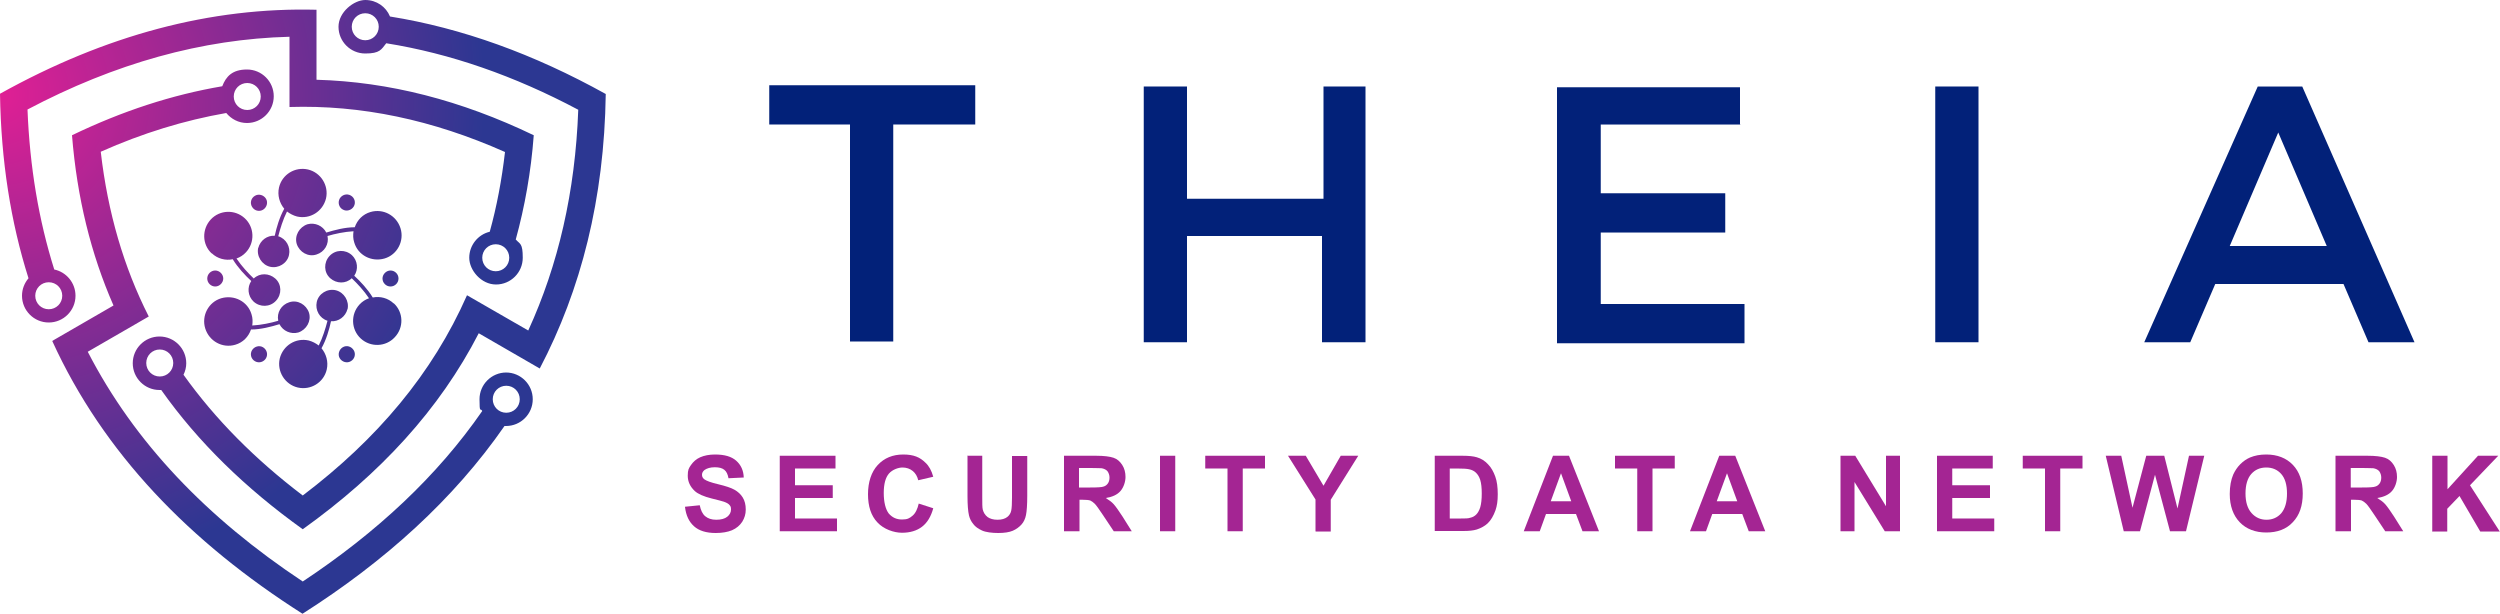 <?xml version="1.0" encoding="UTF-8"?>
<svg xmlns="http://www.w3.org/2000/svg" xmlns:i="http://ns.adobe.com/AdobeIllustrator/10.0/" xmlns:xlink="http://www.w3.org/1999/xlink" id="Calque_1" version="1.1" viewBox="0 0 1000 245.5">
  <defs>
    <style>
      .st0 {
        fill: url(#Nouvelle_nuance_de_dégradé_22);
      }

      .st1 {
        fill: url(#Nouvelle_nuance_de_dégradé_212);
      }

      .st2 {
        fill: url(#Nouvelle_nuance_de_dégradé_23);
      }

      .st3 {
        fill: #a42593;
      }

      .st4 {
        fill: url(#Nouvelle_nuance_de_dégradé_29);
      }

      .st5 {
        fill: url(#Nouvelle_nuance_de_dégradé_28);
      }

      .st6 {
        fill: url(#Nouvelle_nuance_de_dégradé_2);
      }

      .st7 {
        fill: url(#Nouvelle_nuance_de_dégradé_210);
      }

      .st8 {
        fill: url(#Nouvelle_nuance_de_dégradé_24);
      }

      .st9 {
        fill: #022179;
      }

      .st10 {
        fill: url(#Nouvelle_nuance_de_dégradé_27);
      }

      .st11 {
        fill: url(#Nouvelle_nuance_de_dégradé_25);
      }

      .st12 {
        fill: url(#Nouvelle_nuance_de_dégradé_21);
      }

      .st13 {
        fill: url(#Nouvelle_nuance_de_dégradé_211);
      }

      .st14 {
        fill: url(#Nouvelle_nuance_de_dégradé_26);
      }
    </style>
    <radialGradient id="Nouvelle_nuance_de_dégradé_2" data-name="Nouvelle nuance de dégradé 2" cx="-.4" cy="37.7" fx="-.4" fy="37.7" r="242.8" gradientUnits="userSpaceOnUse">
      <stop offset="0" stop-color="#e01f94"></stop>
      <stop offset=".8" stop-color="#2c3792"></stop>
    </radialGradient>
    <radialGradient id="Nouvelle_nuance_de_dégradé_21" data-name="Nouvelle nuance de dégradé 2" cx="-.4" cy="37.7" fx="-.4" fy="37.7" r="242.8" xlink:href="#Nouvelle_nuance_de_dégradé_2"></radialGradient>
    <radialGradient id="Nouvelle_nuance_de_dégradé_22" data-name="Nouvelle nuance de dégradé 2" cx="-.4" cy="37.7" fx="-.4" fy="37.7" r="242.8" xlink:href="#Nouvelle_nuance_de_dégradé_2"></radialGradient>
    <radialGradient id="Nouvelle_nuance_de_dégradé_23" data-name="Nouvelle nuance de dégradé 2" cx="-.4" cy="37.7" fx="-.4" fy="37.7" r="242.8" xlink:href="#Nouvelle_nuance_de_dégradé_2"></radialGradient>
    <radialGradient id="Nouvelle_nuance_de_dégradé_24" data-name="Nouvelle nuance de dégradé 2" cx="-.4" cy="37.7" fx="-.4" fy="37.7" r="242.8" xlink:href="#Nouvelle_nuance_de_dégradé_2"></radialGradient>
    <radialGradient id="Nouvelle_nuance_de_dégradé_25" data-name="Nouvelle nuance de dégradé 2" cx="-.4" cy="37.7" fx="-.4" fy="37.7" r="242.8" xlink:href="#Nouvelle_nuance_de_dégradé_2"></radialGradient>
    <radialGradient id="Nouvelle_nuance_de_dégradé_26" data-name="Nouvelle nuance de dégradé 2" cx="-.4" cy="37.7" fx="-.4" fy="37.7" r="242.8" xlink:href="#Nouvelle_nuance_de_dégradé_2"></radialGradient>
    <radialGradient id="Nouvelle_nuance_de_dégradé_27" data-name="Nouvelle nuance de dégradé 2" cx="-.4" cy="37.7" fx="-.4" fy="37.7" r="242.8" xlink:href="#Nouvelle_nuance_de_dégradé_2"></radialGradient>
    <radialGradient id="Nouvelle_nuance_de_dégradé_28" data-name="Nouvelle nuance de dégradé 2" cx="-.4" cy="37.7" fx="-.4" fy="37.7" r="242.8" xlink:href="#Nouvelle_nuance_de_dégradé_2"></radialGradient>
    <radialGradient id="Nouvelle_nuance_de_dégradé_29" data-name="Nouvelle nuance de dégradé 2" cx="-.4" cy="37.7" fx="-.4" fy="37.7" r="242.8" xlink:href="#Nouvelle_nuance_de_dégradé_2"></radialGradient>
    <radialGradient id="Nouvelle_nuance_de_dégradé_210" data-name="Nouvelle nuance de dégradé 2" cx="-.4" fx="-.4" r="242.8" xlink:href="#Nouvelle_nuance_de_dégradé_2"></radialGradient>
    <radialGradient id="Nouvelle_nuance_de_dégradé_211" data-name="Nouvelle nuance de dégradé 2" cx="-.4" cy="37.7" fx="-.4" fy="37.7" r="242.8" xlink:href="#Nouvelle_nuance_de_dégradé_2"></radialGradient>
    <radialGradient id="Nouvelle_nuance_de_dégradé_212" data-name="Nouvelle nuance de dégradé 2" cx="-.4" cy="37.7" fx="-.4" fy="37.7" r="242.8" xlink:href="#Nouvelle_nuance_de_dégradé_2"></radialGradient>
  </defs>
  <g>
    <path class="st6" d="M202.5,149c-5.9,0-10.7,4.8-10.7,10.7s.4,3.3,1.1,4.7c-18,26-42.1,48.5-71.8,68.2-38.3-25.4-67.3-55.6-86-91.9,8.1-4.7,16.2-9.4,24.4-14.1-10-19.7-16.4-41.6-19.2-65.9,16.8-7.5,33.6-12.6,50.2-15.5,2,2.4,4.9,4,8.3,4,5.9,0,10.7-4.8,10.7-10.7s-4.8-10.7-10.7-10.7-8.4,2.8-9.9,6.7c-20,3.4-40,9.9-60.1,19.6,2,25,7.6,47.6,16.6,68.1l-23.7,13.7-.8.5c20.5,44.9,55,80.4,100.1,109.1,33-21,60.4-45.7,80.8-75.1.2,0,.4,0,.6,0,5.9,0,10.7-4.8,10.7-10.7s-4.8-10.7-10.7-10.7ZM98.9,33.2c3,0,5.4,2.4,5.4,5.4s-2.4,5.4-5.4,5.4-5.4-2.4-5.4-5.4,2.4-5.4,5.4-5.4ZM202.5,165.1c-3,0-5.4-2.4-5.4-5.4s2.4-5.4,5.4-5.4,5.4,2.4,5.4,5.4-2.4,5.4-5.4,5.4ZM30.2,118.3c0-5.2-3.7-9.5-8.5-10.5-6.2-19.7-9.8-41-10.7-64C46,25.3,80.9,15.6,115.8,14.7v28.1c28.6-.9,57.2,5.1,86.2,18-1.3,11.2-3.3,21.8-6.1,31.9-4.7,1.1-8.2,5.4-8.2,10.4s4.8,10.7,10.7,10.7,10.7-4.8,10.7-10.7-1.1-5.4-2.8-7.3c3.6-13.1,6.1-27,7.2-41.7-29.1-14-58-21.4-86.9-22.2V3.9C84.4,2.8,42.2,14,0,37.5c.4,26.8,4.3,51.4,11.4,73.8-1.6,1.9-2.6,4.3-2.6,7,0,5.9,4.8,10.7,10.7,10.7s10.7-4.8,10.7-10.7ZM203.7,103.1c0,3-2.4,5.4-5.4,5.4s-5.4-2.4-5.4-5.4,2.4-5.4,5.4-5.4,5.4,2.4,5.4,5.4ZM19.5,123.7c-3,0-5.4-2.4-5.4-5.4s2.4-5.4,5.4-5.4,5.4,2.4,5.4,5.4-2.4,5.4-5.4,5.4ZM156,6.6c-1.6-3.9-5.4-6.6-9.9-6.6s-10.7,4.8-10.7,10.7,4.8,10.7,10.7,10.7,6.4-1.6,8.4-4.1c25.6,4.1,51.2,13,76.8,26.6-1.2,32.8-8,62.1-20,88.3-8.2-4.7-16.3-9.4-24.5-14.1-13.8,31.3-35.9,57.5-65.7,80.1-19.1-14.5-35-30.5-47.7-48.3.7-1.4,1.1-3,1.1-4.6,0-5.9-4.8-10.7-10.7-10.7s-10.7,4.8-10.7,10.7,4.8,10.7,10.7,10.7.4,0,.7,0c14.7,20.8,33.7,39.3,56.6,55.7,31-22.2,54.7-47.9,70.4-78.4,8.1,4.7,16.2,9.4,24.4,14.1,16.5-31.5,25.8-67.8,26.4-109.8-28.8-16-57.6-26.4-86.3-31ZM146.1,16.1c-3,0-5.4-2.4-5.4-5.4s2.4-5.4,5.4-5.4,5.4,2.4,5.4,5.4-2.4,5.4-5.4,5.4ZM63.9,150.6c-3,0-5.4-2.4-5.4-5.4s2.4-5.4,5.4-5.4,5.4,2.4,5.4,5.4-2.4,5.4-5.4,5.4Z"></path>
    <g>
      <path class="st12" d="M82.9,111.4c0,1.8,1.5,3.2,3.2,3.2s3.2-1.5,3.2-3.2-1.5-3.2-3.2-3.2c-1.7,0-3.2,1.4-3.2,3.2Z"></path>
      <path class="st0" d="M103.3,99c-.8,3.4,1.4,6.9,4.7,7.7,3.4.8,6.9-1.4,7.6-4.7.7-3.2-1.1-6.5-4.3-7.5.8-3.1,1.9-6.7,3.5-9.9,1.2.9,2.5,1.6,4,2,5.2,1.2,10.3-2,11.6-7.2,1.2-5.2-2.1-10.4-7.2-11.6-5.2-1.2-10.4,2-11.6,7.2-.7,3.1.2,6.2,2.1,8.5-1.9,3.4-3.1,7.5-3.8,10.8-3-.2-5.8,1.8-6.6,4.9Z"></path>
      <path class="st2" d="M84.7,101.3c2.3,2.2,5.5,3,8.4,2.4,2,3.3,4.9,6.4,7.4,8.7-1.7,2.5-1.4,6,.9,8.2,2.6,2.4,6.6,2.3,9-.3,2.4-2.6,2.3-6.6-.3-8.9-2.5-2.2-6.2-2.3-8.6,0-2.3-2.2-4.9-5-6.9-8,1.4-.5,2.7-1.3,3.8-2.5,3.6-3.9,3.4-10-.5-13.6-3.9-3.6-10-3.4-13.6.5-3.6,3.9-3.5,10,.4,13.6Z"></path>
      <path class="st8" d="M111.8,129.7c1.4,2.7,4.5,4.1,7.5,3.3,3.3-1.1,5.3-4.6,4.3-7.9-1.1-3.3-4.6-5.3-7.9-4.2-3.2,1-5.1,4.2-4.4,7.4-3,.9-6.8,1.7-10.4,1.9.2-1.5.2-3-.3-4.5-1.5-5.1-6.9-7.9-12.1-6.4-5.1,1.5-8,7-6.4,12.1,1.6,5.1,6.9,8,12,6.5,3.1-.9,5.3-3.2,6.3-6.1,3.9,0,8-1.1,11.3-2.1Z"></path>
      <path class="st11" d="M139,123.8c.8-3.4-1.4-6.9-4.7-7.7-3.4-.8-6.9,1.4-7.6,4.7-.7,3.2,1.1,6.5,4.3,7.5-.8,3.1-1.9,6.7-3.5,9.9-1.2-.9-2.5-1.6-4-2-5.2-1.2-10.3,2-11.6,7.2-1.2,5.2,2.1,10.4,7.2,11.6,5.2,1.2,10.4-2,11.6-7.2.7-3.1-.2-6.2-2.1-8.5,1.9-3.4,3.1-7.5,3.8-10.8,3,.2,5.8-1.8,6.6-4.9Z"></path>
      <path class="st14" d="M157.5,121.4c-2.3-2.2-5.5-3-8.4-2.4-2-3.3-4.9-6.4-7.4-8.7,1.7-2.5,1.4-6-.9-8.2-2.6-2.4-6.6-2.3-9,.3-2.4,2.6-2.3,6.6.3,8.9,2.5,2.2,6.2,2.3,8.6,0,2.3,2.2,4.9,5,6.9,8-1.4.5-2.7,1.3-3.8,2.5-3.6,3.9-3.4,10,.5,13.6,3.9,3.6,10,3.4,13.6-.5,3.7-3.9,3.5-10-.4-13.6Z"></path>
      <path class="st10" d="M130.5,93c-1.4-2.7-4.5-4.1-7.5-3.3-3.3,1.1-5.3,4.6-4.3,7.9,1.1,3.3,4.6,5.3,7.9,4.2,3.2-1,5.1-4.2,4.4-7.4,3-.9,6.8-1.7,10.4-1.9-.2,1.5-.2,3,.3,4.5,1.5,5.1,6.9,7.9,12.1,6.4,5.1-1.5,8-7,6.4-12.1-1.6-5.1-6.9-8-12-6.5-3.1.9-5.3,3.2-6.3,6.1-3.9,0-8,1.1-11.3,2.1Z"></path>
      <path class="st5" d="M105.2,138.9c-1.5-.9-3.5-.3-4.4,1.2-.9,1.5-.4,3.5,1.2,4.4,1.6.9,3.5.3,4.4-1.2.9-1.6.3-3.5-1.2-4.4Z"></path>
      <path class="st4" d="M137.1,138.9c-1.5.9-2.1,2.9-1.2,4.4.9,1.5,2.9,2.1,4.4,1.2,1.6-.9,2.1-2.9,1.2-4.4-1-1.6-2.9-2.1-4.4-1.2Z"></path>
      <path class="st7" d="M153,111.4c0,1.8,1.5,3.2,3.2,3.2,1.7,0,3.2-1.4,3.2-3.2s-1.5-3.2-3.2-3.2-3.2,1.5-3.2,3.2Z"></path>
      <path class="st13" d="M137.1,83.8c1.5.9,3.5.3,4.4-1.2.9-1.5.4-3.5-1.2-4.4-1.6-.9-3.5-.3-4.4,1.2-.9,1.6-.3,3.6,1.2,4.4Z"></path>
      <path class="st1" d="M105.2,83.9c1.5-.9,2.1-2.9,1.2-4.4-.9-1.5-2.9-2.1-4.4-1.2-1.6.9-2.1,2.9-1.2,4.4.9,1.6,2.9,2.1,4.4,1.2Z"></path>
    </g>
  </g>
  <g>
    <path class="st9" d="M389.8,49.8h-32.5v86.8h-17.3V49.8h-32.3v-15.7h82.4v15.7h-.3Z"></path>
    <path class="st9" d="M546.1,136.9h-17.3v-42.5h-54v42.5h-17.3V34.6h17.3v44.9h54.6v-44.9h16.8v102.3h0Z"></path>
    <path class="st9" d="M696.2,49.8h-55.9v27.5h49.8v15.7h-49.8v28.6h57.5v15.7h-75V34.9h73.2v15.5-.5h.3Z"></path>
    <path class="st9" d="M791.4,136.9h-17.3V34.6h17.3v102.3Z"></path>
    <path class="st9" d="M937.8,113.6h-51.7l-10,23.3h-18.4l45.4-102.3h17.8l44.9,102.3h-18.4l-10-23.3h.3ZM930.7,98.4l-19.4-45.4-19.4,45.4h39.1-.3Z"></path>
  </g>
  <g>
    <path class="st3" d="M274,202.7l5.9-.6c.4,2,1.1,3.5,2.2,4.4s2.5,1.4,4.4,1.4,3.4-.4,4.4-1.2,1.5-1.8,1.5-2.9-.2-1.3-.6-1.8c-.4-.5-1.1-.9-2.2-1.3-.7-.2-2.3-.7-4.9-1.3-3.2-.8-5.5-1.8-6.8-3-1.8-1.7-2.8-3.7-2.8-6.1s.4-3,1.3-4.3c.9-1.3,2.1-2.4,3.7-3.1,1.6-.7,3.6-1.1,5.9-1.1,3.8,0,6.6.8,8.5,2.5s2.9,3.9,3,6.7l-6.1.3c-.3-1.6-.8-2.7-1.7-3.4-.9-.7-2.1-1-3.8-1s-3.1.4-4.1,1.1c-.6.5-1,1.1-1,1.9s.3,1.3.9,1.8c.8.6,2.6,1.3,5.6,2,2.9.7,5.1,1.4,6.5,2.2s2.5,1.8,3.3,3.1,1.2,2.9,1.2,4.8-.5,3.4-1.4,4.9c-1,1.5-2.3,2.6-4.1,3.4-1.7.7-3.9,1.1-6.5,1.1-3.8,0-6.7-.9-8.7-2.7-2-1.8-3.2-4.3-3.6-7.7Z"></path>
    <path class="st3" d="M311.9,212.5v-30.2h22.3v5.1h-16.2v6.7h15.1v5.1h-15.1v8.2h16.8v5.1h-22.8Z"></path>
    <path class="st3" d="M367.4,201.4l5.9,1.9c-.9,3.3-2.4,5.8-4.5,7.4-2.1,1.6-4.8,2.4-8,2.4s-7.3-1.4-9.8-4.1c-2.6-2.7-3.8-6.5-3.8-11.3s1.3-8.9,3.9-11.7c2.6-2.8,6-4.2,10.2-4.2s6.7,1.1,8.9,3.3c1.4,1.3,2.4,3.1,3.1,5.6l-6,1.4c-.4-1.6-1.1-2.8-2.2-3.7-1.1-.9-2.5-1.4-4.1-1.4s-4,.8-5.4,2.4c-1.4,1.6-2.1,4.2-2.1,7.8s.7,6.5,2,8.2c1.4,1.6,3.1,2.4,5.3,2.4s3-.5,4.2-1.5c1.2-1,2-2.7,2.5-4.9Z"></path>
    <path class="st3" d="M386.8,182.3h6.1v16.4c0,2.6,0,4.3.2,5.1.3,1.2.9,2.2,1.9,3,1,.7,2.3,1.1,4,1.1s3-.4,3.9-1.1c.9-.7,1.4-1.6,1.6-2.6.2-1,.3-2.7.3-5.1v-16.7h6.1v15.9c0,3.6-.2,6.2-.5,7.7-.3,1.5-.9,2.8-1.8,3.8s-2.1,1.9-3.5,2.5-3.4.9-5.8.9-5-.3-6.5-1c-1.5-.7-2.7-1.5-3.5-2.6-.9-1.1-1.4-2.2-1.7-3.4-.4-1.7-.6-4.3-.6-7.7v-16.1Z"></path>
    <path class="st3" d="M425.6,212.5v-30.2h12.8c3.2,0,5.5.3,7,.8,1.5.5,2.6,1.5,3.5,2.9.9,1.4,1.3,3,1.3,4.8s-.7,4.1-2,5.6c-1.3,1.5-3.3,2.4-5.9,2.8,1.3.8,2.4,1.6,3.2,2.5s2,2.6,3.5,4.9l3.7,5.9h-7.2l-4.4-6.6c-1.6-2.4-2.6-3.8-3.2-4.4-.6-.6-1.2-1-1.8-1.3-.6-.2-1.7-.3-3.1-.3h-1.2v12.6h-6.1ZM431.6,195h4.5c2.9,0,4.7-.1,5.4-.4.7-.2,1.3-.7,1.7-1.3.4-.6.6-1.4.6-2.3s-.3-1.8-.8-2.5c-.5-.6-1.3-1-2.3-1.2-.5,0-2-.1-4.4-.1h-4.7v7.7Z"></path>
    <path class="st3" d="M464,212.5v-30.2h6.1v30.2h-6.1Z"></path>
    <path class="st3" d="M491,212.5v-25.1h-8.9v-5.1h23.9v5.1h-8.9v25.1h-6.1Z"></path>
    <path class="st3" d="M526.2,212.5v-12.7l-11-17.5h7.1l7.1,12,6.9-12h7l-11,17.6v12.7h-6Z"></path>
    <path class="st3" d="M573.9,182.3h11.1c2.5,0,4.4.2,5.7.6,1.8.5,3.3,1.5,4.5,2.8,1.3,1.3,2.2,3,2.9,4.9.7,1.9,1,4.3,1,7.1s-.3,4.6-.9,6.4c-.8,2.2-1.8,4-3.2,5.3-1.1,1-2.5,1.8-4.3,2.4-1.3.4-3.1.6-5.4.6h-11.4v-30.2ZM579.9,187.4v20h4.5c1.7,0,2.9,0,3.7-.3,1-.2,1.8-.7,2.4-1.3.6-.6,1.2-1.6,1.6-2.9.4-1.4.6-3.2.6-5.5s-.2-4.1-.6-5.4-1-2.2-1.7-2.9-1.7-1.2-2.8-1.4c-.8-.2-2.5-.3-5-.3h-2.7Z"></path>
    <path class="st3" d="M639.6,212.5h-6.6l-2.6-6.9h-12l-2.5,6.9h-6.4l11.7-30.2h6.4l12,30.2ZM628.5,200.5l-4.1-11.2-4.1,11.2h8.2Z"></path>
    <path class="st3" d="M654.9,212.5v-25.1h-8.9v-5.1h23.9v5.1h-8.9v25.1h-6.1Z"></path>
    <path class="st3" d="M706.1,212.5h-6.6l-2.6-6.9h-12l-2.5,6.9h-6.4l11.7-30.2h6.4l12,30.2ZM694.9,200.5l-4.1-11.2-4.1,11.2h8.2Z"></path>
    <path class="st3" d="M736.2,212.5v-30.2h5.9l12.3,20.2v-20.2h5.6v30.2h-6.1l-12.1-19.7v19.7h-5.6Z"></path>
    <path class="st3" d="M774.8,212.5v-30.2h22.3v5.1h-16.2v6.7h15.1v5.1h-15.1v8.2h16.8v5.1h-22.8Z"></path>
    <path class="st3" d="M818,212.5v-25.1h-8.9v-5.1h23.9v5.1h-8.9v25.1h-6.1Z"></path>
    <path class="st3" d="M849.5,212.5l-7.2-30.2h6.2l4.5,20.8,5.5-20.8h7.2l5.3,21.1,4.6-21.1h6.1l-7.3,30.2h-6.4l-6-22.6-6,22.6h-6.6Z"></path>
    <path class="st3" d="M891.9,197.6c0-3.1.5-5.7,1.4-7.8.7-1.5,1.6-2.9,2.8-4.1,1.2-1.2,2.5-2.1,3.9-2.7,1.9-.8,4-1.2,6.5-1.2,4.4,0,8,1.4,10.6,4.1,2.7,2.8,4,6.6,4,11.5s-1.3,8.7-4,11.5c-2.6,2.8-6.2,4.1-10.6,4.1s-8-1.4-10.6-4.1c-2.6-2.7-4-6.5-4-11.3ZM898.2,197.4c0,3.4.8,6,2.4,7.8,1.6,1.8,3.6,2.7,6,2.7s4.4-.9,5.9-2.6c1.5-1.8,2.3-4.4,2.3-7.9s-.8-6.1-2.3-7.8c-1.5-1.7-3.5-2.6-6-2.6s-4.5.9-6,2.6c-1.5,1.7-2.3,4.3-2.3,7.8Z"></path>
    <path class="st3" d="M934.2,212.5v-30.2h12.8c3.2,0,5.5.3,7,.8,1.5.5,2.6,1.5,3.5,2.9.9,1.4,1.3,3,1.3,4.8s-.7,4.1-2,5.6c-1.3,1.5-3.3,2.4-5.9,2.8,1.3.8,2.4,1.6,3.2,2.5s2,2.6,3.5,4.9l3.7,5.9h-7.2l-4.4-6.6c-1.6-2.4-2.6-3.8-3.2-4.4-.6-.6-1.2-1-1.8-1.3-.6-.2-1.7-.3-3.1-.3h-1.2v12.6h-6.1ZM940.3,195h4.5c2.9,0,4.7-.1,5.4-.4.7-.2,1.3-.7,1.7-1.3.4-.6.6-1.4.6-2.3s-.3-1.8-.8-2.5c-.5-.6-1.3-1-2.3-1.2-.5,0-2-.1-4.4-.1h-4.7v7.7Z"></path>
    <path class="st3" d="M972.9,212.5v-30.2h6.1v13.4l12.2-13.4h8.1l-11.3,11.8,11.9,18.5h-7.8l-8.3-14.2-4.9,5.1v9.1h-6.1Z"></path>
  </g>
</svg>
